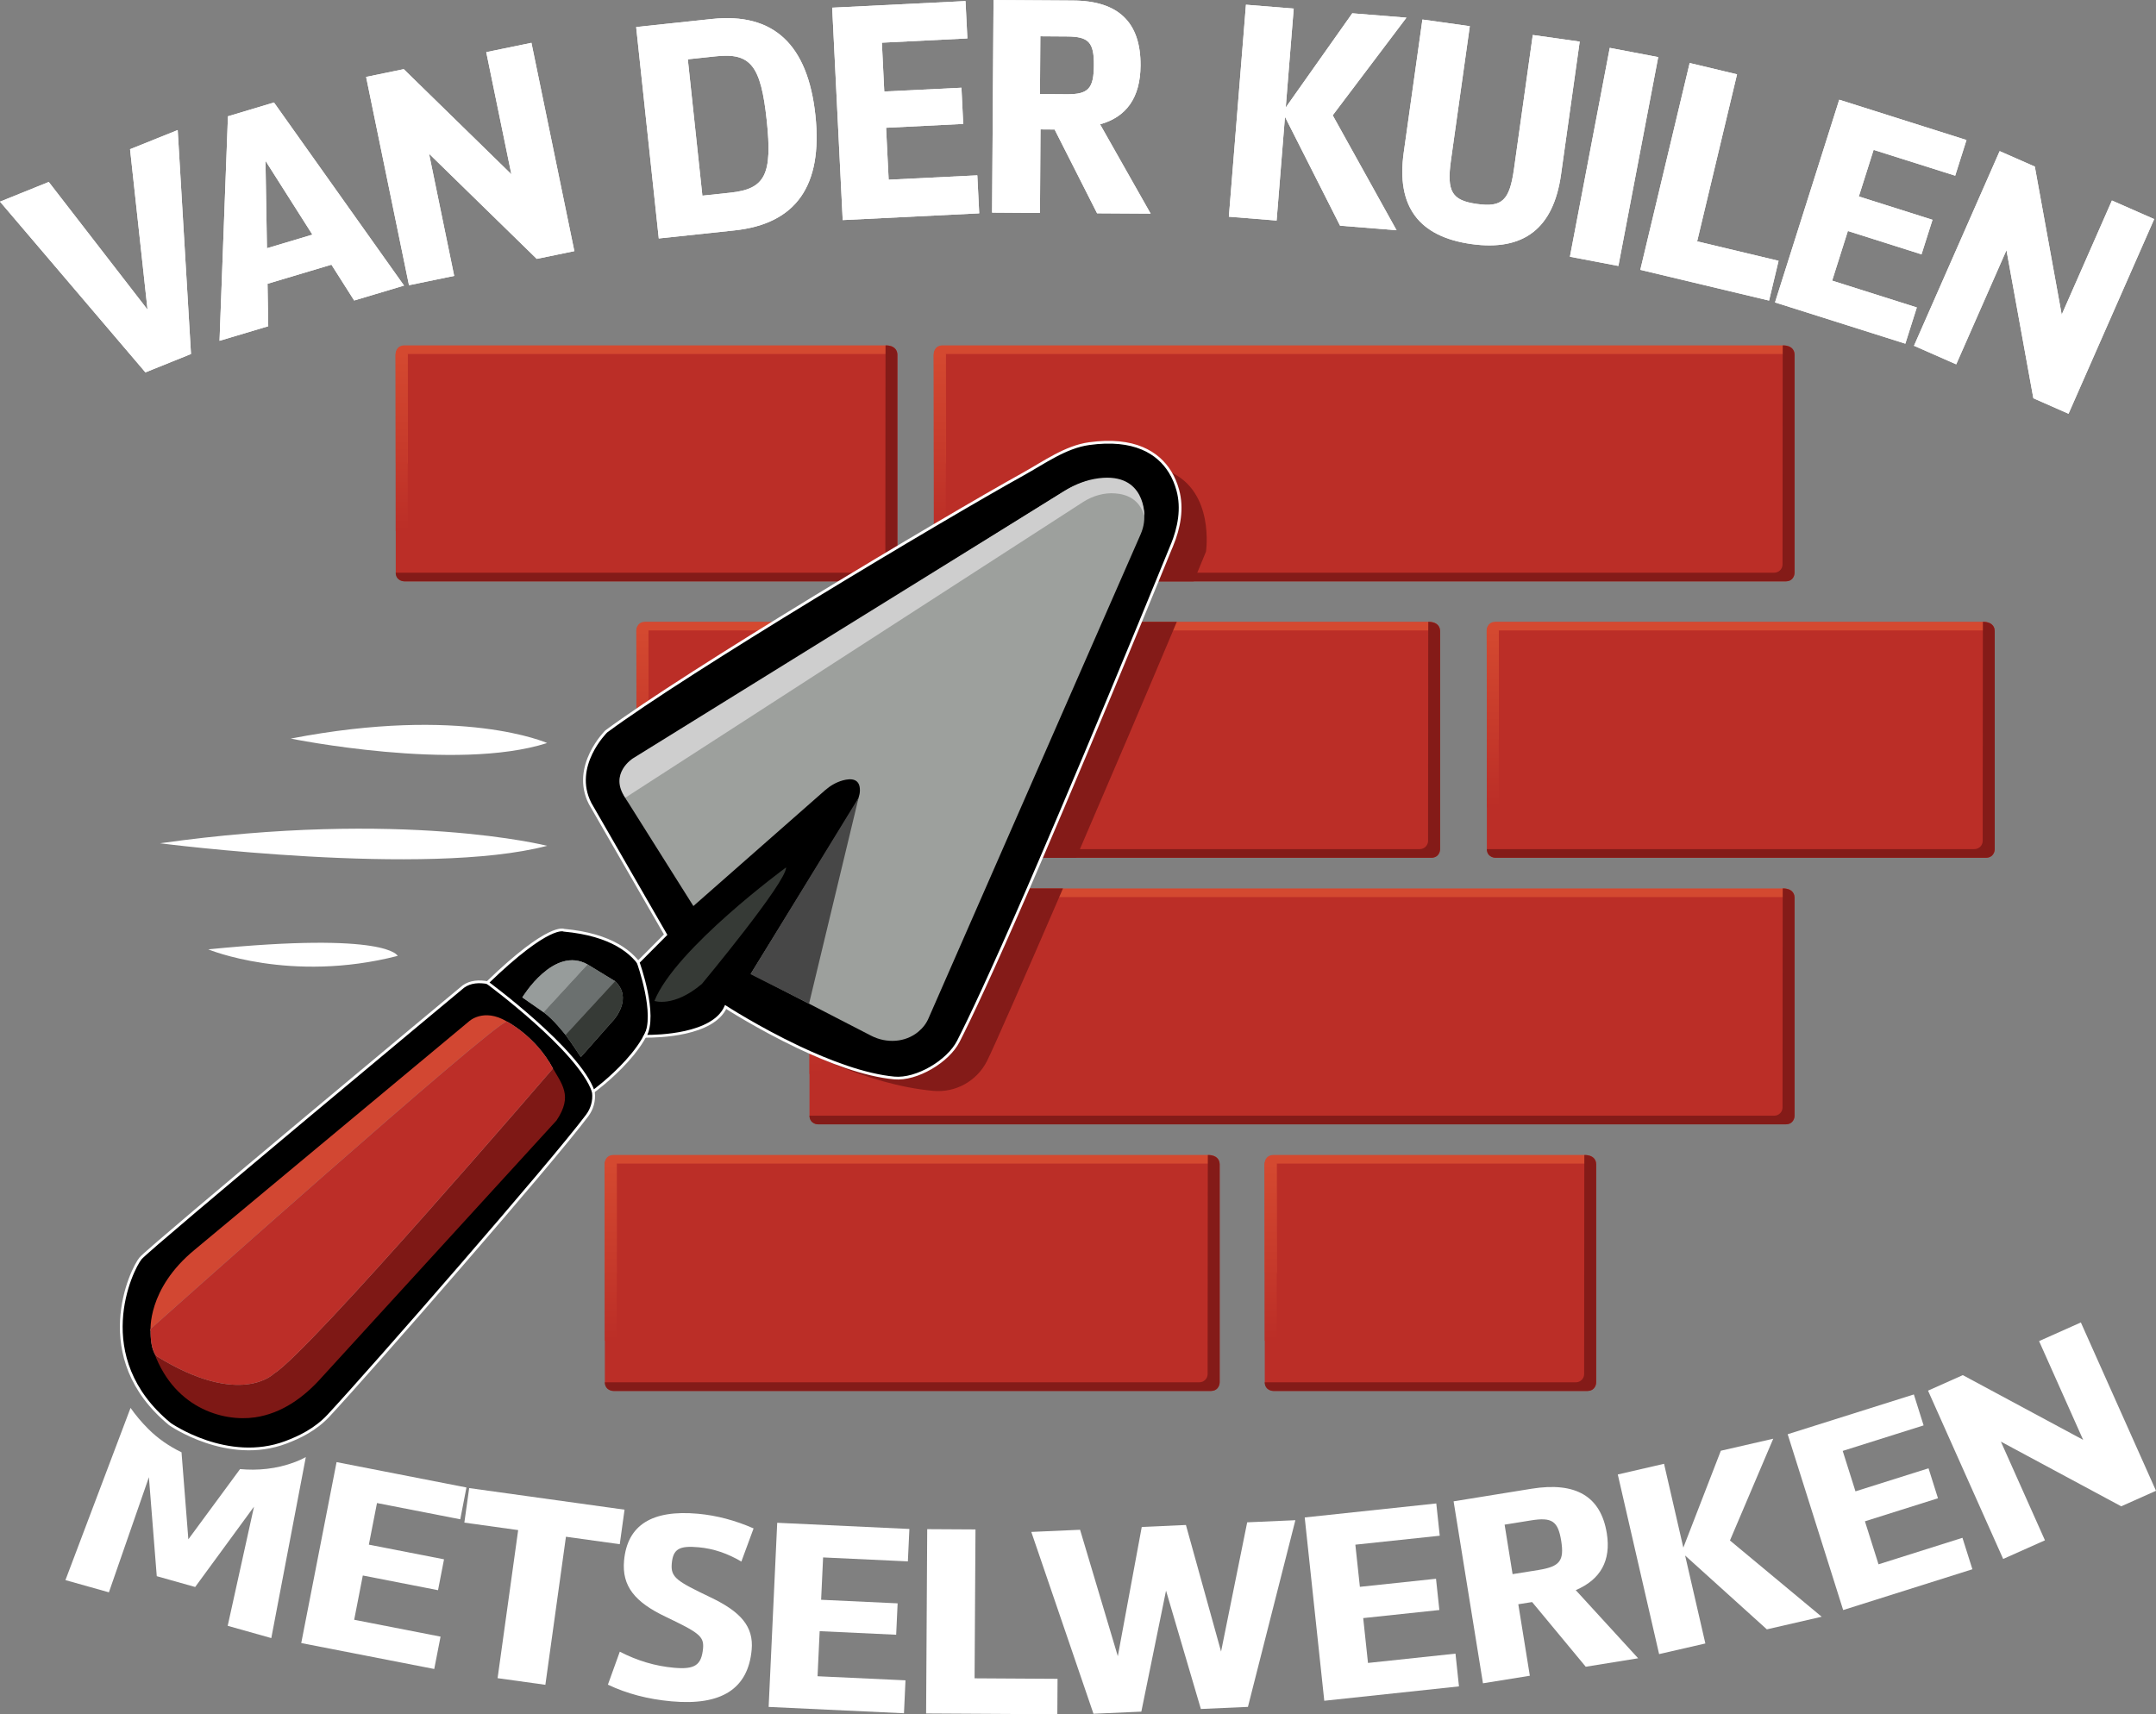 <?xml version="1.0" encoding="UTF-8"?><svg id="a" xmlns="http://www.w3.org/2000/svg" xmlns:xlink="http://www.w3.org/1999/xlink" viewBox="0 0 784.77 624.14"><rect x="0" y="0" width="784.77" height="624.14" fill="#808080" stroke="none"/><defs><linearGradient id="b" x1="222.31" y1="488.1" x2="222.31" y2="423.65" gradientUnits="userSpaceOnUse"><stop offset="0" stop-color="#bb2e27"/><stop offset="1" stop-color="#d44930"/></linearGradient><linearGradient id="c" x1="462.53" y1="488.1" x2="462.53" y2="423.65" xlink:href="#b"/><linearGradient id="d" x1="296.81" y1="391.03" x2="296.81" y2="326.58" xlink:href="#b"/><linearGradient id="e" x1="543.36" y1="293.97" x2="543.36" y2="229.52" xlink:href="#b"/><linearGradient id="f" x1="233.84" y1="293.97" x2="233.84" y2="229.52" xlink:href="#b"/><linearGradient id="g" x1="342.08" y1="193.33" x2="342.08" y2="128.88" xlink:href="#b"/><linearGradient id="h" x1="146.2" y1="193.33" x2="146.2" y2="128.88" xlink:href="#b"/></defs><path d="M111.32,530.49l-12.57,65.92-15.87-4.47,9.58-43.39-21.42,29.26-13.98-3.94-2.86-36.04-14.56,41.92-15.82-4.45,23.7-62.7c1.8,2.58,3.93,5.14,6.43,7.64,3.47,3.48,7.55,6.3,11.98,8.45l.14.07,2.49,31.68,18.82-25.56c6.29.58,13.13.03,20.01-2.57,1.35-.51,2.67-1.11,3.94-1.8Z" fill="#fff"/><path d="M167.53,553.17l2.25-11.59-47.27-9.24-12.86,65.88,48.41,9.44,2.3-11.78-31.44-6.14,3.14-16.12,27.38,5.35,2.18-11.24-27.36-5.34,2.96-15.15,30.32,5.92Z" fill="#fff"/><path d="M170.78,541.8l-1.76,12.57,19.59,2.72-7.49,53.91,17.39,2.42,7.49-53.91,19.59,2.72,1.74-12.57-56.56-7.87Z" fill="#fff"/><path d="M258.71,581.61c-12.37-5.92-14.66-7.26-14.19-12.37.47-5.2,2.65-6.55,9.71-5.9,5.48.48,10.65,2.27,15.62,5.21l4.45-12.07c-6.71-2.94-13.4-4.71-20.2-5.34-16.84-1.52-25.77,4.13-26.95,17.08-.84,9.35,4.04,15.13,15.07,20.39,12.1,5.79,14.07,7.12,13.69,11.49-.57,6.18-2.97,7.8-10.62,7.11-6.76-.61-13.29-2.54-19.69-5.85l-4.33,12.01c6.9,3.28,14.57,5.3,23.16,6.07,18.21,1.65,27.89-4.58,29.17-18.79.76-8.46-3.98-13.81-14.9-19.04Z" fill="#fff"/><path d="M330.46,568.47l.55-11.79-48.11-2.25-3.12,67.04,49.26,2.31.55-11.99-32.01-1.49.77-16.41,27.85,1.3.53-11.43-27.85-1.3.72-15.42,30.86,1.44Z" fill="#fff"/><path d="M354.74,611.06l.33-54.21-17.57-.1-.4,67.11,47.76.28.08-12.9-30.2-.18Z" fill="#fff"/><path d="M453.97,554.26l-9.51,47.05-12.79-46.08-16.08.72-8.71,47.06-13.74-46.04-17.75.79,22.63,66.2,17.42-.77,8.99-44.05,12.68,43.08,17.13-.76,17.27-67.97-17.53.77Z" fill="#fff"/><path d="M529.8,602.07l-31.86,3.39-1.74-16.33,27.72-2.94-1.22-11.38-27.71,2.94-1.65-15.35,30.72-3.26-1.26-11.75-47.89,5.1,7.12,66.74,49.03-5.23-1.27-11.93Z" fill="#fff"/><path d="M573.56,578.95c9.01-3.83,12.91-10.73,11.31-20.67-2.17-13.47-11.25-18.84-27.39-16.25l-28.38,4.59,10.69,66.25,17.06-2.75-4.2-26.03,5.03-.8,19.52,23.55,19.07-3.08-22.7-24.8ZM560.14,571.6l-9.57,1.53-2.9-18.02,9.61-1.55c7.63-1.23,9.82.25,10.98,7.4,1.16,7.26-.46,9.39-8.12,10.63Z" fill="#fff"/><path d="M663.07,588.63l-33.38-27.76,15.76-37.05-19.08,4.38-13.65,35.28-7.02-30.53-16.84,3.89,15.04,65.4,16.84-3.87-7.37-32.02,29.75,26.88,19.94-4.59Z" fill="#fff"/><path d="M714.31,559.9l-30.54,9.65-4.95-15.66,26.59-8.39-3.44-10.91-26.59,8.39-4.65-14.72,29.45-9.29-3.55-11.27-45.93,14.49,20.2,64.01,47.04-14.85-3.62-11.45Z" fill="#fff"/><path d="M784.77,542.77l-27.35-61.28-15.21,6.79,16.04,35.95-43.8-23.56-12.66,5.65,27.35,61.28,15.21-6.79-16.04-35.93,43.8,23.55,12.66-5.65Z" fill="#fff"/><path d="M64.68,47.35l-17.34,6.98,6.36,58.4-35.95-46.48L0,73.42l52.93,62.16,16.59-6.69-4.84-81.53Z" fill="#fff"/><path d="M99.73,37.32l-16.76,5.02-3.06,81.74,17.73-5.3-.26-15.46,23.26-6.95,8.28,13.04,18.15-5.43-47.34-66.66ZM97.17,90.38l-.54-31.84,17.08,26.89-16.54,4.95Z" fill="#fff"/><path d="M209.06,91.43l-15.62-75.84-16.45,3.39,9.15,44.48-39.18-38.28-13.7,2.82,15.61,75.84,16.45-3.39-9.15-44.48,39.2,38.28,13.7-2.82Z" fill="#fff"/><path d="M296.8,41.96c-2.77-25.83-15.25-37.44-37.68-35.05l-27.56,2.93,8.23,76.98,27.56-2.93c22.43-2.39,32.19-16.29,29.45-41.93ZM265.89,70.15l-10.23,1.09-5.3-49.65,10.23-1.09c12.66-1.35,16.36,3.32,18.5,23.35,2.1,19.69-.54,24.94-13.2,26.3Z" fill="#fff"/><path d="M355.74,63.84l-32.27,1.59-.94-18.91,28.08-1.4-.65-13.18-28.09,1.38-.87-17.78,31.12-1.55-.68-13.6-48.53,2.41,3.83,77.33,49.69-2.46-.69-13.83Z" fill="#fff"/><path d="M400.43,45.25c9.61-2.64,14.64-9.75,14.72-21.36.11-15.73-8.02-23.59-24.5-23.7l-29.01-.19-.53,77.41,17.43.12.19-30.42,5.14.04,15.46,30.51,19.49.12-18.42-32.55ZM388.32,34.32l-9.78-.07.14-21.04,9.83.07c7.78.06,9.72,2.14,9.66,10.49-.06,8.49-2.03,10.6-9.86,10.55Z" fill="#fff"/><path d="M511.92,6.43l-19.7-1.59-24.22,34.29,2.9-36-17.38-1.41-6.22,77.18,17.38,1.4,3.04-37.77,20.05,39.64,20.57,1.66-23.24-41.85,26.82-35.53Z" fill="#fff"/><path d="M557.92,12.75l-6.84,48.79c-1.62,11.46-4.31,14.01-13.48,12.72-9.17-1.29-11.06-4.48-9.46-15.94l6.86-48.79-17.25-2.42-6.8,48.43c-2.75,19.58,5.41,30.62,24.62,33.32,19.07,2.67,29.88-5.71,32.63-25.29l6.8-48.42-17.08-2.41Z" fill="#fff"/><path d="M585.94,17.43l-14.5,76.04,17.64,3.36,14.5-76.04-17.64-3.36Z" fill="#fff"/><path d="M617.75,87.88l14.52-60.82-17.24-4.12-17.97,75.31,46.87,11.19,3.46-14.48-29.63-7.08Z" fill="#fff"/><path d="M711.68,63.96l4.11-12.98-46.32-14.67-23.38,73.8,47.44,15.02,4.18-13.19-30.82-9.76,5.72-18.07,26.81,8.5,4-12.58-26.82-8.5,5.38-16.96,29.71,9.4Z" fill="#fff"/><path d="M768.73,72.99l-18.28,41.58-9.79-53.92-12.8-5.63-31.18,70.87,15.37,6.76,18.29-41.56,9.79,53.91,12.8,5.64,31.18-70.87-15.39-6.77Z" fill="#fff"/><path d="M64.68,47.35l-17.34,6.98,6.36,58.4-35.95-46.48L0,73.42l52.93,62.16,16.59-6.69-4.84-81.53Z" fill="#fff"/><path d="M99.73,37.32l-16.76,5.02-3.06,81.74,17.73-5.3-.26-15.46,23.26-6.95,8.28,13.04,18.15-5.43-47.34-66.66ZM97.17,90.38l-.54-31.84,17.08,26.89-16.54,4.95Z" fill="#fff"/><path d="M209.06,91.43l-15.62-75.84-16.45,3.39,9.15,44.48-39.18-38.28-13.7,2.82,15.61,75.84,16.45-3.39-9.15-44.48,39.2,38.28,13.7-2.82Z" fill="#fff"/><path d="M296.8,41.96c-2.77-25.83-15.25-37.44-37.68-35.05l-27.56,2.93,8.23,76.98,27.56-2.93c22.43-2.39,32.19-16.29,29.45-41.93ZM265.89,70.15l-10.23,1.09-5.3-49.65,10.23-1.09c12.66-1.35,16.36,3.32,18.5,23.35,2.1,19.69-.54,24.94-13.2,26.3Z" fill="#fff"/><path d="M355.74,63.84l-32.27,1.59-.94-18.91,28.08-1.4-.65-13.18-28.09,1.38-.87-17.78,31.12-1.55-.68-13.6-48.53,2.41,3.83,77.33,49.69-2.46-.69-13.83Z" fill="#fff"/><path d="M400.43,45.25c9.61-2.64,14.64-9.75,14.72-21.36.11-15.73-8.02-23.59-24.5-23.7l-29.01-.19-.53,77.41,17.43.12.19-30.42,5.14.04,15.46,30.51,19.49.12-18.42-32.55ZM388.32,34.32l-9.78-.07.14-21.04,9.83.07c7.78.06,9.72,2.14,9.66,10.49-.06,8.49-2.03,10.6-9.86,10.55Z" fill="#fff"/><path d="M511.92,6.43l-19.7-1.59-24.22,34.29,2.9-36-17.38-1.41-6.22,77.18,17.38,1.4,3.04-37.77,20.05,39.64,20.57,1.66-23.24-41.85,26.82-35.53Z" fill="#fff"/><path d="M557.92,12.75l-6.84,48.79c-1.62,11.46-4.31,14.01-13.48,12.72-9.17-1.29-11.06-4.48-9.46-15.94l6.86-48.79-17.25-2.42-6.8,48.43c-2.75,19.58,5.41,30.62,24.62,33.32,19.07,2.67,29.88-5.71,32.63-25.29l6.8-48.42-17.08-2.41Z" fill="#fff"/><path d="M585.94,17.43l-14.5,76.04,17.64,3.36,14.5-76.04-17.64-3.36Z" fill="#fff"/><path d="M617.75,87.88l14.52-60.82-17.24-4.12-17.97,75.31,46.87,11.19,3.46-14.48-29.63-7.08Z" fill="#fff"/><path d="M711.68,63.96l4.11-12.98-46.32-14.67-23.38,73.8,47.44,15.02,4.18-13.19-30.82-9.76,5.72-18.07,26.81,8.5,4-12.58-26.82-8.5,5.38-16.96,29.71,9.4Z" fill="#fff"/><path d="M768.73,72.99l-18.28,41.58-9.79-53.92-12.8-5.63-31.18,70.87,15.37,6.76,18.29-41.56,9.79,53.91,12.8,5.64,31.18-70.87-15.39-6.77Z" fill="#fff"/><path d="M440.92,506.42h-217.62c-1.73,0-3.14-1.41-3.14-3.14v-79.42c0-1.73,1.41-3.14,3.14-3.14h217.51c1.73,0,3.14,1.41,3.14,3.14v79.52c0,1.67-1.36,3.03-3.03,3.03Z" fill="#bb2e27"/><path d="M443.88,423.66h-219.4v39.82l-4.32-.16s-.02-17.27-.04-32.48l-.03-7.18s0-3.06,3.14-3.14h216.89c1.9.05,3.32.97,3.76,3.14Z" fill="#d44930"/><path d="M220.16,503.28h216.39c1.67,0,3.02-1.35,3.02-3.01,0,0,0-1.63,0-4.18.01-15.98.03-43.46.05-65.24l.02-10.33s4.19-.24,4.3,3.35v79.42s0,3.06-3.14,3.14h-217.51s-3.05.02-3.14-3.14Z" fill="#841b18"/><path d="M224.5,423.65v64.45h-4.35s-.02-33.61-.03-57.25c0-4.06-.01-7.19-.01-7.19h4.39Z" fill="url(#b)"/><path d="M577.98,506.42h-114.47c-1.73,0-3.14-1.41-3.14-3.14v-79.42c0-1.73,1.41-3.14,3.14-3.14h114.36c1.73,0,3.14,1.41,3.14,3.14v79.52c0,1.67-1.36,3.03-3.03,3.03Z" fill="#bb2e27"/><path d="M580.94,423.66h-116.25v39.82l-4.32-.16s-.02-17.27-.04-32.48l-.03-7.18s0-3.06,3.14-3.14h113.74c1.9.05,3.32.97,3.76,3.14Z" fill="#d44930"/><path d="M460.37,503.28h113.23c1.67,0,3.02-1.35,3.02-3.01,0,0,0-1.63,0-4.18.01-15.98.03-43.46.05-65.24l.02-10.33s4.19-.24,4.3,3.35v79.42s0,3.06-3.14,3.14h-114.36s-3.05.02-3.14-3.14Z" fill="#841b18"/><path d="M464.72,423.65v64.45h-4.35s-.02-33.61-.03-57.25v-7.19s4.38,0,4.38,0Z" fill="url(#c)"/><path d="M650.18,409.35h-352.39c-1.73,0-3.14-1.41-3.14-3.14v-79.42c0-1.73,1.41-3.14,3.14-3.14h352.28c1.73,0,3.14,1.41,3.14,3.14v79.52c0,1.67-1.36,3.03-3.03,3.03Z" fill="#bb2e27"/><path d="M653.14,326.6h-354.17v39.82l-4.32-.16s-.02-17.27-.04-32.48l-.03-7.18s0-3.06,3.14-3.14h351.66c1.9.05,3.32.97,3.76,3.14Z" fill="#d44930"/><path d="M294.66,406.21h351.15c1.67,0,3.02-1.35,3.02-3.01,0,0,0-1.63,0-4.18.01-15.98.03-43.46.05-65.24l.02-10.33s4.19-.24,4.3,3.35v79.42s0,3.06-3.14,3.14h-352.28s-3.05.02-3.14-3.14Z" fill="#841b18"/><path d="M299,326.58v64.45h-4.35s-.02-33.61-.03-57.25v-7.19s4.38,0,4.38,0Z" fill="url(#d)"/><path d="M723.04,312.29h-178.7c-1.73,0-3.14-1.41-3.14-3.14v-79.42c0-1.73,1.41-3.14,3.14-3.14h178.59c1.73,0,3.14,1.41,3.14,3.14v79.52c0,1.67-1.36,3.03-3.03,3.03Z" fill="#bb2e27"/><path d="M726,229.53h-180.48v39.82l-4.32-.16s-.02-17.27-.04-32.48l-.03-7.18s0-3.06,3.14-3.14h177.97c1.9.05,3.32.97,3.76,3.14Z" fill="#d44930"/><path d="M541.2,309.15h177.47c1.67,0,3.02-1.35,3.02-3.01,0,0,0-1.63,0-4.18.01-15.98.03-43.46.05-65.24.01-5.8.02-10.33.02-10.33,0,0,4.19-.24,4.3,3.35v79.42s0,3.06-3.14,3.14h-178.59s-3.05.02-3.14-3.14Z" fill="#841b18"/><path d="M545.55,229.52v64.45h-4.35s-.02-33.61-.03-57.25v-7.19s4.38,0,4.38,0Z" fill="url(#e)"/><path d="M521.16,312.29H234.83c-1.73,0-3.14-1.41-3.14-3.14v-79.42c0-1.73,1.41-3.14,3.14-3.14h286.22c1.73,0,3.14,1.41,3.14,3.14v79.52c0,1.67-1.36,3.03-3.03,3.03Z" fill="#bb2e27"/><path d="M524.12,229.53H236v39.82l-4.32-.16s-.02-17.27-.04-32.48l-.03-7.18s0-3.06,3.14-3.14h285.61c1.9.05,3.32.97,3.76,3.14Z" fill="#d44930"/><path d="M231.69,309.15h285.1c1.67,0,3.02-1.35,3.02-3.01,0,0,0-1.63,0-4.18.01-15.98.03-43.46.05-65.24l.02-10.33s4.19-.24,4.3,3.35v79.42s0,3.06-3.14,3.14H234.83s-3.05.02-3.14-3.14Z" fill="#841b18"/><path d="M236.03,229.52v64.45h-4.35s-.02-33.61-.03-57.25v-7.19s4.38,0,4.38,0Z" fill="url(#f)"/><path d="M650.18,211.65h-307.11c-1.73,0-3.14-1.41-3.14-3.14v-79.42c0-1.73,1.41-3.14,3.14-3.14h307c1.73,0,3.14,1.41,3.14,3.14v79.52c0,1.67-1.36,3.03-3.03,3.03Z" fill="#bb2e27"/><path d="M653.14,128.89h-308.89v39.82l-4.32-.16s-.02-17.27-.04-32.48l-.03-7.18s0-3.06,3.14-3.14h306.39c1.9.05,3.32.97,3.76,3.14Z" fill="#d44930"/><path d="M339.93,208.51h305.88c1.67,0,3.02-1.35,3.02-3.01,0,0,0-1.63,0-4.18.01-15.98.03-43.46.05-65.24.01-5.8.02-10.33.02-10.33,0,0,4.19-.24,4.3,3.35v79.42s0,3.06-3.14,3.14h-307s-3.05.02-3.14-3.14Z" fill="#841b18"/><path d="M344.28,128.88v64.45h-4.35s-.02-33.61-.03-57.25c0-4.06-.01-7.19-.01-7.19h4.39Z" fill="url(#g)"/><path d="M323.61,211.65h-176.42c-1.73,0-3.14-1.41-3.14-3.14v-79.42c0-1.73,1.41-3.14,3.14-3.14h176.32c1.73,0,3.14,1.41,3.14,3.14v79.52c0,1.67-1.36,3.03-3.03,3.03Z" fill="#bb2e27"/><path d="M326.57,128.89h-178.2v39.82l-4.32-.16s-.02-17.27-.04-32.48l-.03-7.18s0-3.06,3.14-3.14h175.7c1.9.05,3.32.97,3.76,3.14Z" fill="#d44930"/><path d="M144.05,208.51h175.19c1.67,0,3.02-1.35,3.02-3.01,0,0,0-1.63,0-4.18.01-15.98.03-43.46.05-65.24l.02-10.33s4.19-.24,4.3,3.35v79.42s0,3.06-3.14,3.14h-176.32s-3.05.02-3.14-3.14Z" fill="#841b18"/><path d="M148.4,128.88v64.45h-4.35s-.02-33.61-.03-57.25v-7.19s4.38,0,4.38,0Z" fill="url(#h)"/><path d="M438.96,200.87c-1.33,3.24-2.82,6.86-4.45,10.78h-13.33c-2.07,5.06-4.09,9.97-6.06,14.74h13.23c-10.45,24.9-24.14,56.96-36.61,85.9h-13.31s-4.4,11.17-4.4,11.17h12.89c-13.96,32.34-25.5,58.65-27.71,62.95-3.71,7.24-11.42,11.5-19.52,10.76-25.04-2.31-49.11-15.94-49.11-15.94-.76-4.55-.29-10.38,1.18-17.17t0-.03c1.99-9.35,5.85-20.53,10.94-32.73,19.48-46.79,56.91-108.47,76-138.81,2.03-3.22,3.86-6.1,5.42-8.56,1.26-1.98,2.36-3.69,3.28-5.1.01-.03.03-.04.06-.07,1.98-3.08,3.08-4.77,3.08-4.77,14.89-5.01,25.27-5.36,32.49-3.22,1.01.3,1.95.65,2.83,1.04,16.38,7.22,13.11,29.06,13.11,29.06Z" fill="#841b18"/><path d="M61.81,518.47s20.97,14.73,42.3,6.65c4.87-1.84,10.73-4.6,15.55-9.8,16.45-17.74,80.86-91.57,94.05-109.15,1.81-2.41,2.65-5.4,2.3-8.39-.66-5.55-3.83-15.43-16.33-27.77,0,0-20.93-18.09-31.04-10.8,0,0-114.09,94.91-117.46,98.92-3.37,4.02-18.78,36.11,10.63,60.33Z" stroke="#fff" stroke-miterlimit="10"/><path d="M199.88,386.62s.22.33.56.94c4.11,7.32,8.23,11.22,2.12,20.4l-85.42,93.49c-6.5,7.34-14.6,13.17-24.3,14.59-11.7,1.72-30.33-3.38-37.4-25.44l144.43-103.98Z" fill="#7e1815"/><path d="M184.51,371.93s-125.88,107.79-129.69,112.75c0,0-1.4-15.33,16.04-29.66l99.79-83.1s5.3-5.12,13.86,0Z" fill="#d24732"/><path d="M215.95,397.4s25.45-18.52,20.86-32.64c0,0,3.12-22.87-31.53-26.07,0,0-5.23-2.81-27.87,19.08,0,0,33.36,24.54,38.54,39.63Z" stroke="#fff" stroke-miterlimit="10"/><path d="M426.55,198.57c-1.83,4.47-3.61,8.82-5.36,13.08-2.07,5.06-4.09,9.97-6.06,14.74-14.89,36.1-26.7,64.14-36.06,85.92-1.69,3.91-3.29,7.63-4.81,11.16-13.54,31.16-21.17,47.31-25.44,55.68-3.73,7.29-15.17,14.09-23.32,13.33-10.85-1.01-23.75-5.95-34.91-11.24-14.74-7-26.46-14.6-26.46-14.6-4.59,10.26-24.64,10.7-29.24,10.66h-.1c4.48-7.71-2.51-26.95-2.51-26.95l10.01-10.05-27.5-47.76c-6.93-13.63,5.88-26.23,5.88-26.23,28.98-21.51,121.82-77.08,151.8-93.71,7.62-4.22,15.33-9.87,23.96-11.07,16.43-2.28,25.12,3.29,29.45,10.29,1.31,2.12,2.21,4.37,2.82,6.58,1.85,6.72.51,13.73-2.13,20.19Z" fill="#999c9b"/><path d="M273.32,354.52l43.79,22.58c5.53,2.85,12.4,2.52,17.18-1.48,1.58-1.32,2.95-3,3.82-5.17l77.09-175.96c1.19-2.72,1.63-5.73,1.12-8.66-.98-5.57-4.63-13.13-17.48-11.27-4.24.62-8.27,2.24-11.9,4.51l-155.08,96.99c-5.06,3.16-7.03,9.83-3.97,14.96.19.33.41.65.65.98l23.85,37.88,47.86-42.1c1.89-1.66,4.09-2.97,6.51-3.64,2.98-.82,6.34-.76,6.24,3.73-.04,1.67-.63,3.29-1.51,4.71l-38.17,61.93Z" fill="#999c9b"/><path d="M227.58,290.46l166.84-107.8c3.46-2.16,7.5-3.35,11.57-3.02,4.26.35,8.82,2.14,10.55,8.29,0,0,.62-15.96-16.56-13.81-4.43.55-8.64,2.22-12.43,4.57l-157.17,97.42s-8.86,5.55-2.79,14.35Z" fill="#999c9b"/><polygon points="273.16 354.69 294.49 365.43 312.54 290.4 273.16 354.69" fill="#999c9b"/><path d="M238.2,364.43s7.02,2.48,17.27-6.18c0,0,30.84-37.07,30.66-42.44,0,0-40.29,29.55-47.93,48.62Z" fill="#999c9b"/><path d="M190.12,363.15s11.46-19.01,23.82-11.97l-16.02,17.4-7.8-5.43Z" fill="#999c9b"/><path d="M213.94,351.18l9.95,6.07-18.02,19.56s-4.41-5.7-7.95-8.23l16.02-17.4Z" fill="#999c9b"/><path d="M223.89,357.25l-18.02,19.56c1.74,2.24,5.55,8.05,5.55,8.05l12.11-13.68s6.92-7.83.36-13.93Z" fill="#999c9b"/><path d="M184.51,371.93s10.64,5.45,16.75,17.11c0,0-88.92,103.54-101.51,111.05,0,0-12.13,12.59-42.62-6.24,0,0-2.52-1.66-2.3-10.01,0,0,125.04-111.63,129.68-111.91Z" fill="#999c9b"/><path d="M426.55,198.57c-1.83,4.47-3.61,8.82-5.36,13.08-2.07,5.06-4.09,9.97-6.06,14.74-14.89,36.1-26.7,64.14-36.06,85.92-1.69,3.91-3.29,7.63-4.81,11.16-13.54,31.16-21.17,47.31-25.44,55.68-3.73,7.29-15.17,14.09-23.32,13.33-10.85-1.01-23.75-5.95-34.91-11.24-14.74-7-26.46-14.6-26.46-14.6-4.59,10.26-24.64,10.7-29.24,10.66h-.1c4.48-7.71-2.51-26.95-2.51-26.95l10.01-10.05-27.5-47.76c-6.93-13.63,5.88-26.23,5.88-26.23,28.98-21.51,121.82-77.08,151.8-93.71,7.62-4.22,15.33-9.87,23.96-11.07,16.43-2.28,25.12,3.29,29.45,10.29,1.31,2.12,2.21,4.37,2.82,6.58,1.85,6.72.51,13.73-2.13,20.19Z" stroke="#fff" stroke-miterlimit="10"/><path d="M273.32,354.52l43.79,22.58c5.53,2.85,12.4,2.52,17.18-1.48,1.58-1.32,2.95-3,3.82-5.17l77.09-175.96c1.19-2.72,1.63-5.73,1.12-8.66-.98-5.57-4.63-13.13-17.48-11.27-4.24.62-8.27,2.24-11.9,4.51l-155.08,96.99c-5.06,3.16-7.03,9.83-3.97,14.96.19.33.41.65.65.98l23.85,37.88,47.86-42.1c1.89-1.66,4.09-2.97,6.51-3.64,2.98-.82,6.34-.76,6.24,3.73-.04,1.67-.63,3.29-1.51,4.71l-38.17,61.93Z" fill="#9da09d"/><path d="M227.58,290.46l166.84-107.8c3.46-2.16,7.5-3.35,11.57-3.02,4.26.35,8.82,2.14,10.55,8.29,0,0,.62-15.96-16.56-13.81-4.43.55-8.64,2.22-12.43,4.57l-157.17,97.42s-8.86,5.55-2.79,14.35Z" fill="#cecece"/><polygon points="273.16 354.69 294.49 365.43 312.54 290.4 273.16 354.69" fill="#474747"/><path d="M238.2,364.43s7.02,2.48,17.27-6.18c0,0,30.84-37.07,30.66-42.44,0,0-40.29,29.55-47.93,48.62Z" fill="#363a36"/><path d="M190.12,363.15s11.46-19.01,23.82-11.97l-16.02,17.4-7.8-5.43Z" fill="#979c9b"/><path d="M213.94,351.18l9.95,6.07-18.02,19.56s-4.41-5.7-7.95-8.23l16.02-17.4Z" fill="#6b706f"/><path d="M223.89,357.25l-18.02,19.56c1.74,2.24,5.55,8.05,5.55,8.05l12.11-13.68s6.92-7.83.36-13.93Z" fill="#363a36"/><path d="M184.51,371.93s10.64,5.45,16.75,17.11c0,0-88.92,103.54-101.51,111.05,0,0-12.13,12.59-42.62-6.24,0,0-2.52-1.66-2.3-10.01,0,0,125.04-111.63,129.68-111.91Z" fill="#bc2e28"/><path d="M199.15,270.53s-30.72-13.74-93.32-1.62c0,0,60.17,12.24,93.32,1.62Z" fill="#fff"/><path d="M199.15,307.95s-52.43-13.4-140.9-.92c0,0,97.02,12.47,140.9.92Z" fill="#fff"/><path d="M144.75,348.03s-3.32-8.92-68.95-2.38c0,0,29.8,12.43,68.95,2.38Z" fill="#fff"/></svg>
